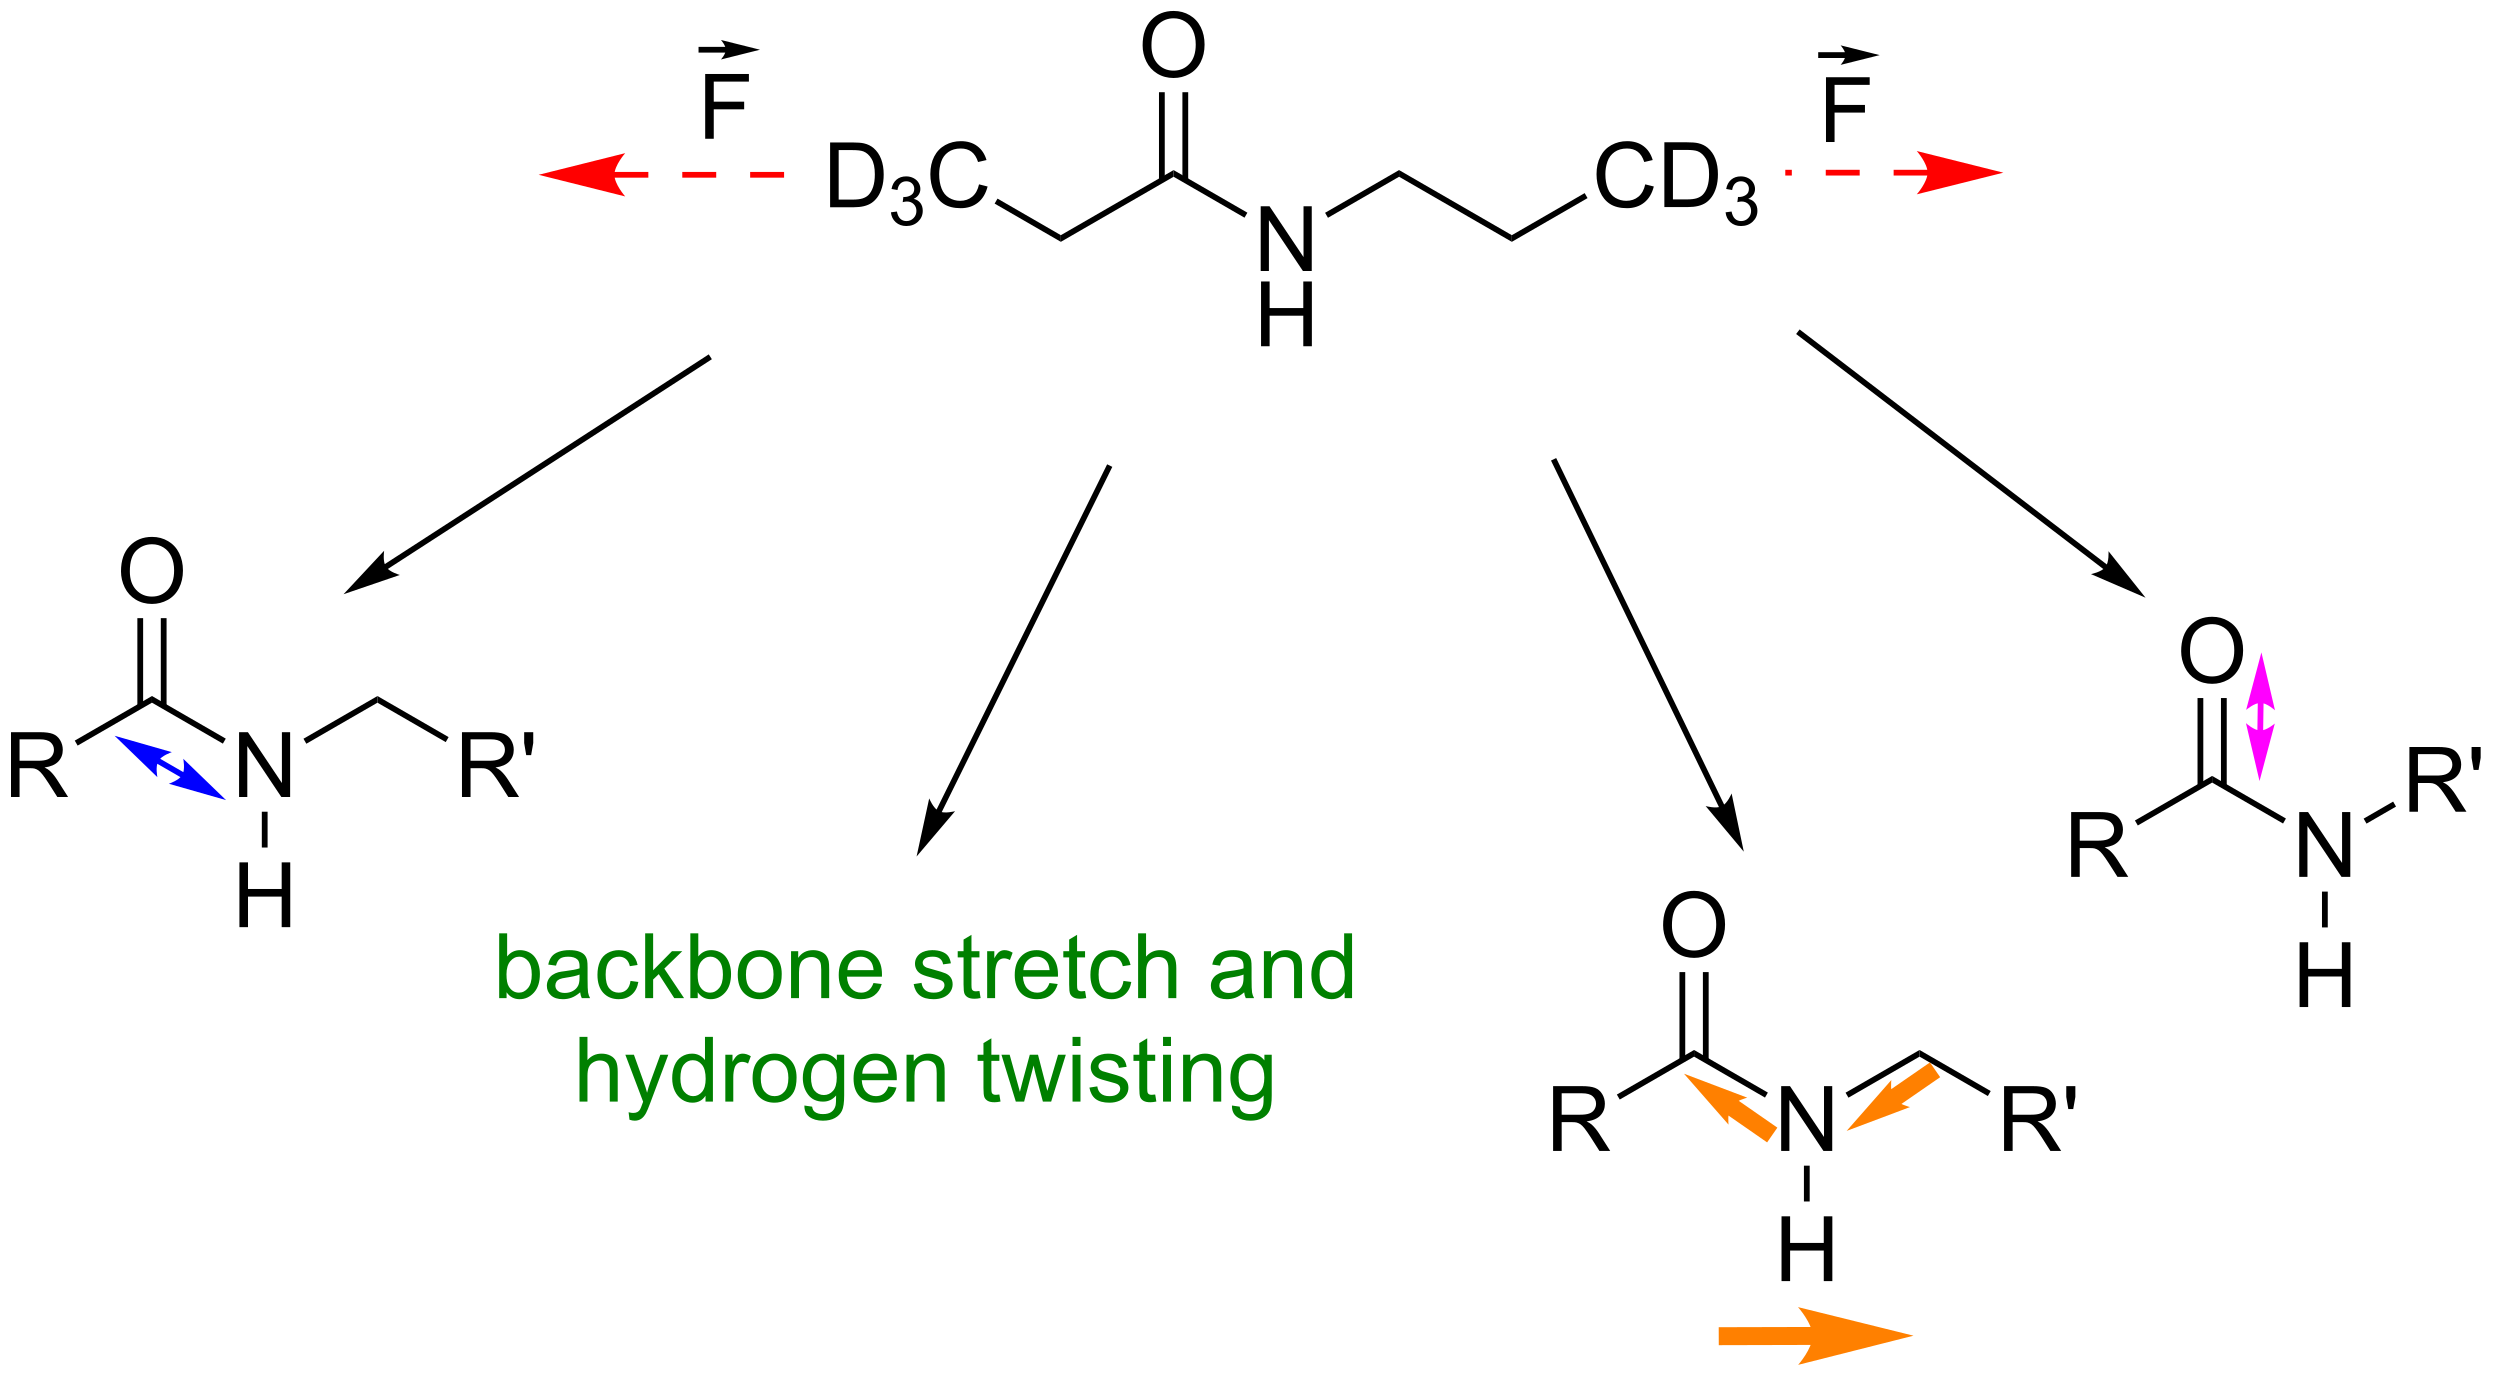 <?xml version="1.0" encoding="UTF-8"?>
<!DOCTYPE svg PUBLIC '-//W3C//DTD SVG 1.0//EN'
          'http://www.w3.org/TR/2001/REC-SVG-20010904/DTD/svg10.dtd'>
<svg stroke-dasharray="none" shape-rendering="auto" xmlns="http://www.w3.org/2000/svg" font-family="'Dialog'" text-rendering="auto" width="303" fill-opacity="1" color-interpolation="auto" color-rendering="auto" preserveAspectRatio="xMidYMid meet" font-size="12px" viewBox="0 0 303 167" fill="black" xmlns:xlink="http://www.w3.org/1999/xlink" stroke="black" image-rendering="auto" stroke-miterlimit="10" stroke-linecap="square" stroke-linejoin="miter" font-style="normal" stroke-width="1" height="167" stroke-dashoffset="0" font-weight="normal" stroke-opacity="1"
><!--Generated by the Batik Graphics2D SVG Generator--><defs id="genericDefs"
  /><g
  ><defs id="defs1"
    ><clipPath clipPathUnits="userSpaceOnUse" id="clipPath1"
      ><path d="M1.281 1.598 L227.85 1.598 L227.85 126.709 L1.281 126.709 L1.281 1.598 Z"
      /></clipPath
      ><clipPath clipPathUnits="userSpaceOnUse" id="clipPath2"
      ><path d="M-0.342 12.077 L-0.342 133.709 L219.928 133.709 L219.928 12.077 Z"
      /></clipPath
    ></defs
    ><g transform="scale(1.333,1.333) translate(-1.281,-1.598) matrix(1.029,0,0,1.029,1.633,-10.824)"
    ><path d="M73.006 30.386 L73.006 24.659 L74.98 24.659 Q75.647 24.659 75.998 24.74 Q76.491 24.855 76.84 25.151 Q77.293 25.534 77.517 26.131 Q77.741 26.724 77.741 27.49 Q77.741 28.144 77.587 28.649 Q77.436 29.151 77.196 29.482 Q76.959 29.81 76.675 30 Q76.394 30.191 75.993 30.29 Q75.592 30.386 75.074 30.386 L73.006 30.386 ZM73.764 29.709 L74.988 29.709 Q75.553 29.709 75.876 29.605 Q76.199 29.498 76.389 29.308 Q76.66 29.037 76.808 28.584 Q76.959 28.128 76.959 27.48 Q76.959 26.581 76.665 26.099 Q76.371 25.615 75.949 25.451 Q75.644 25.334 74.967 25.334 L73.764 25.334 L73.764 29.709 Z" stroke="none" clip-path="url(#clipPath2)"
    /></g
    ><g transform="matrix(1.371,0,0,1.371,0.469,-16.563)"
    ><path d="M78.418 30.851 L78.946 30.781 Q79.037 31.23 79.254 31.427 Q79.473 31.625 79.787 31.625 Q80.159 31.625 80.414 31.367 Q80.672 31.109 80.672 30.728 Q80.672 30.365 80.434 30.13 Q80.198 29.894 79.831 29.894 Q79.682 29.894 79.459 29.953 L79.518 29.49 Q79.571 29.496 79.602 29.496 Q79.94 29.496 80.209 29.32 Q80.479 29.144 80.479 28.777 Q80.479 28.488 80.282 28.298 Q80.086 28.107 79.776 28.107 Q79.467 28.107 79.262 28.3 Q79.057 28.494 78.998 28.88 L78.471 28.787 Q78.569 28.255 78.91 27.964 Q79.254 27.673 79.764 27.673 Q80.116 27.673 80.41 27.824 Q80.707 27.974 80.864 28.236 Q81.02 28.496 81.02 28.789 Q81.02 29.068 80.87 29.296 Q80.721 29.525 80.428 29.66 Q80.809 29.748 81.02 30.025 Q81.231 30.3 81.231 30.716 Q81.231 31.279 80.821 31.671 Q80.41 32.062 79.784 32.062 Q79.219 32.062 78.844 31.726 Q78.471 31.388 78.418 30.851 Z" stroke="none" clip-path="url(#clipPath2)"
    /></g
    ><g transform="matrix(1.371,0,0,1.371,0.469,-16.563)"
    ><path d="M86.206 28.378 L86.964 28.568 Q86.727 29.503 86.108 29.995 Q85.488 30.485 84.594 30.485 Q83.667 30.485 83.087 30.107 Q82.508 29.73 82.204 29.016 Q81.902 28.3 81.902 27.48 Q81.902 26.584 82.243 25.92 Q82.587 25.253 83.217 24.907 Q83.847 24.56 84.605 24.56 Q85.464 24.56 86.05 24.998 Q86.636 25.435 86.868 26.23 L86.121 26.404 Q85.923 25.779 85.542 25.495 Q85.165 25.209 84.589 25.209 Q83.93 25.209 83.485 25.526 Q83.042 25.842 82.863 26.375 Q82.683 26.909 82.683 27.474 Q82.683 28.206 82.897 28.75 Q83.11 29.295 83.558 29.566 Q84.008 29.834 84.532 29.834 Q85.167 29.834 85.608 29.467 Q86.05 29.099 86.206 28.378 Z" stroke="none" clip-path="url(#clipPath2)"
    /></g
    ><g transform="matrix(1.371,0,0,1.371,0.469,-16.563)"
    ><path d="M100.669 16.088 Q100.669 14.661 101.434 13.856 Q102.2 13.049 103.411 13.049 Q104.203 13.049 104.838 13.429 Q105.476 13.807 105.809 14.484 Q106.145 15.161 106.145 16.02 Q106.145 16.893 105.794 17.58 Q105.442 18.268 104.796 18.622 Q104.153 18.976 103.406 18.976 Q102.598 18.976 101.96 18.585 Q101.325 18.192 100.997 17.518 Q100.669 16.841 100.669 16.088 ZM101.45 16.099 Q101.45 17.135 102.005 17.731 Q102.562 18.325 103.403 18.325 Q104.257 18.325 104.809 17.724 Q105.364 17.122 105.364 16.018 Q105.364 15.317 105.127 14.796 Q104.89 14.276 104.434 13.989 Q103.981 13.7 103.413 13.7 Q102.609 13.7 102.028 14.255 Q101.45 14.807 101.45 16.099 Z" stroke="none" clip-path="url(#clipPath2)"
    /></g
    ><g transform="matrix(1.371,0,0,1.371,0.469,-16.563)"
    ><path d="M111.107 36.04 L111.107 30.314 L111.885 30.314 L114.893 34.808 L114.893 30.314 L115.62 30.314 L115.62 36.04 L114.841 36.04 L111.833 31.54 L111.833 36.04 L111.107 36.04 Z" stroke="none" clip-path="url(#clipPath2)"
    /></g
    ><g transform="matrix(1.371,0,0,1.371,0.469,-16.563)"
    ><path d="M111.138 42.69 L111.138 36.964 L111.896 36.964 L111.896 39.315 L114.872 39.315 L114.872 36.964 L115.63 36.964 L115.63 42.69 L114.872 42.69 L114.872 39.99 L111.896 39.99 L111.896 42.69 L111.138 42.69 Z" stroke="none" clip-path="url(#clipPath2)"
    /></g
    ><g transform="matrix(1.371,0,0,1.371,0.469,-16.563)"
    ><path d="M145.101 28.378 L145.859 28.568 Q145.622 29.503 145.002 29.995 Q144.382 30.485 143.489 30.485 Q142.562 30.485 141.981 30.107 Q141.403 29.73 141.098 29.016 Q140.796 28.3 140.796 27.48 Q140.796 26.584 141.137 25.92 Q141.481 25.253 142.111 24.907 Q142.742 24.56 143.499 24.56 Q144.359 24.56 144.945 24.998 Q145.531 25.435 145.762 26.23 L145.015 26.404 Q144.817 25.779 144.437 25.495 Q144.059 25.209 143.484 25.209 Q142.825 25.209 142.38 25.526 Q141.937 25.842 141.757 26.375 Q141.577 26.909 141.577 27.474 Q141.577 28.206 141.791 28.75 Q142.005 29.295 142.452 29.566 Q142.903 29.834 143.426 29.834 Q144.062 29.834 144.502 29.467 Q144.945 29.099 145.101 28.378 ZM146.792 30.386 L146.792 24.659 L148.766 24.659 Q149.433 24.659 149.785 24.74 Q150.277 24.855 150.626 25.151 Q151.079 25.534 151.303 26.131 Q151.527 26.724 151.527 27.49 Q151.527 28.144 151.373 28.649 Q151.222 29.151 150.982 29.482 Q150.745 29.81 150.462 30 Q150.18 30.191 149.779 30.29 Q149.378 30.386 148.86 30.386 L146.792 30.386 ZM147.55 29.709 L148.774 29.709 Q149.339 29.709 149.662 29.605 Q149.985 29.498 150.175 29.308 Q150.446 29.037 150.594 28.584 Q150.745 28.128 150.745 27.48 Q150.745 26.581 150.451 26.099 Q150.157 25.615 149.735 25.451 Q149.43 25.334 148.753 25.334 L147.55 25.334 L147.55 29.709 Z" stroke="none" clip-path="url(#clipPath2)"
    /></g
    ><g transform="matrix(1.371,0,0,1.371,0.469,-16.563)"
    ><path d="M152.204 30.851 L152.732 30.781 Q152.824 31.23 153.04 31.427 Q153.259 31.625 153.574 31.625 Q153.945 31.625 154.201 31.367 Q154.458 31.109 154.458 30.728 Q154.458 30.365 154.22 30.13 Q153.984 29.894 153.617 29.894 Q153.468 29.894 153.245 29.953 L153.304 29.49 Q153.357 29.496 153.388 29.496 Q153.726 29.496 153.995 29.32 Q154.265 29.144 154.265 28.777 Q154.265 28.488 154.068 28.298 Q153.872 28.107 153.562 28.107 Q153.253 28.107 153.048 28.3 Q152.843 28.494 152.785 28.88 L152.257 28.787 Q152.355 28.255 152.697 27.964 Q153.04 27.673 153.55 27.673 Q153.902 27.673 154.197 27.824 Q154.494 27.974 154.65 28.236 Q154.806 28.496 154.806 28.789 Q154.806 29.068 154.656 29.296 Q154.507 29.525 154.214 29.66 Q154.595 29.748 154.806 30.025 Q155.017 30.3 155.017 30.716 Q155.017 31.279 154.607 31.671 Q154.197 32.062 153.57 32.062 Q153.005 32.062 152.63 31.726 Q152.257 31.388 152.204 30.851 Z" stroke="none" clip-path="url(#clipPath2)"
    /></g
    ><g transform="matrix(1.371,0,0,1.371,0.469,-16.563)"
    ><path d="M103.406 27.116 L103.406 27.706 L93.439 33.46 L93.439 32.871 Z" stroke="none" clip-path="url(#clipPath2)"
    /></g
    ><g transform="matrix(1.371,0,0,1.371,0.469,-16.563)"
    ><path d="M93.439 32.871 L93.439 33.46 L87.585 30.08 L87.841 29.638 Z" stroke="none" clip-path="url(#clipPath2)"
    /></g
    ><g transform="matrix(1.371,0,0,1.371,0.469,-16.563)"
    ><path d="M104.697 28.009 L104.697 20.233 L104.186 20.233 L104.186 28.009 ZM102.625 28.009 L102.625 20.233 L102.115 20.233 L102.115 28.009 Z" stroke="none" clip-path="url(#clipPath2)"
    /></g
    ><g transform="matrix(1.371,0,0,1.371,0.469,-16.563)"
    ><path d="M103.406 27.706 L103.406 27.116 L109.93 30.883 L109.675 31.325 Z" stroke="none" clip-path="url(#clipPath2)"
    /></g
    ><g transform="matrix(1.371,0,0,1.371,0.469,-16.563)"
    ><path d="M123.339 27.706 L123.339 27.116 L133.306 32.871 L133.306 33.46 Z" stroke="none" clip-path="url(#clipPath2)"
    /></g
    ><g transform="matrix(1.371,0,0,1.371,0.469,-16.563)"
    ><path d="M133.306 33.46 L133.306 32.871 L139.746 29.152 L140.001 29.594 Z" stroke="none" clip-path="url(#clipPath2)"
    /></g
    ><g transform="matrix(1.371,0,0,1.371,0.469,-16.563)"
    ><path d="M117.054 31.334 L116.799 30.892 L123.339 27.116 L123.339 27.706 Z" stroke="none" clip-path="url(#clipPath2)"
    /></g
    ><g transform="matrix(1.371,0,0,1.371,0.469,-16.563)"
    ><path d="M10.355 62.583 Q10.355 61.156 11.12 60.351 Q11.886 59.544 13.097 59.544 Q13.889 59.544 14.524 59.924 Q15.162 60.302 15.495 60.979 Q15.831 61.656 15.831 62.515 Q15.831 63.388 15.48 64.075 Q15.128 64.763 14.482 65.117 Q13.839 65.471 13.092 65.471 Q12.284 65.471 11.646 65.08 Q11.011 64.687 10.683 64.013 Q10.355 63.335 10.355 62.583 ZM11.136 62.593 Q11.136 63.63 11.691 64.226 Q12.248 64.82 13.089 64.82 Q13.943 64.82 14.495 64.218 Q15.05 63.617 15.05 62.513 Q15.05 61.812 14.813 61.291 Q14.576 60.77 14.12 60.484 Q13.667 60.195 13.1 60.195 Q12.295 60.195 11.714 60.749 Q11.136 61.302 11.136 62.593 Z" stroke="none" clip-path="url(#clipPath2)"
    /></g
    ><g transform="matrix(1.371,0,0,1.371,0.469,-16.563)"
    ><path d="M20.793 82.535 L20.793 76.808 L21.572 76.808 L24.579 81.303 L24.579 76.808 L25.306 76.808 L25.306 82.535 L24.527 82.535 L21.52 78.035 L21.52 82.535 L20.793 82.535 Z" stroke="none" clip-path="url(#clipPath2)"
    /></g
    ><g transform="matrix(1.371,0,0,1.371,0.469,-16.563)"
    ><path d="M14.383 74.504 L14.383 66.727 L13.873 66.727 L13.873 74.504 ZM12.311 74.504 L12.311 66.727 L11.801 66.727 L11.801 74.504 Z" stroke="none" clip-path="url(#clipPath2)"
    /></g
    ><g transform="matrix(1.371,0,0,1.371,0.469,-16.563)"
    ><path d="M13.092 74.2 L13.092 73.611 L19.617 77.378 L19.361 77.82 Z" stroke="none" clip-path="url(#clipPath2)"
    /></g
    ><g transform="matrix(1.371,0,0,1.371,0.469,-16.563)"
    ><path d="M20.824 94.044 L20.824 88.317 L21.582 88.317 L21.582 90.669 L24.559 90.669 L24.559 88.317 L25.316 88.317 L25.316 94.044 L24.559 94.044 L24.559 91.343 L21.582 91.343 L21.582 94.044 L20.824 94.044 Z" stroke="none" clip-path="url(#clipPath2)"
    /></g
    ><g transform="matrix(1.371,0,0,1.371,0.469,-16.563)"
    ><path d="M22.803 83.839 L23.314 83.839 L23.314 87.005 L22.803 87.005 Z" stroke="none" clip-path="url(#clipPath2)"
    /></g
    ><g transform="matrix(1.371,0,0,1.371,0.469,-16.563)"
    ><path d="M26.74 77.829 L26.485 77.387 L33.025 73.611 L33.025 74.2 Z" stroke="none" clip-path="url(#clipPath2)"
    /></g
    ><g transform="matrix(1.371,0,0,1.371,0.469,-16.563)"
    ><path d="M0.63 82.535 L0.63 76.808 L3.169 76.808 Q3.935 76.808 4.333 76.962 Q4.732 77.116 4.969 77.506 Q5.208 77.897 5.208 78.371 Q5.208 78.98 4.812 79.4 Q4.419 79.816 3.594 79.928 Q3.896 80.074 4.052 80.215 Q4.383 80.519 4.68 80.975 L5.677 82.535 L4.724 82.535 L3.966 81.342 Q3.633 80.827 3.417 80.553 Q3.203 80.28 3.034 80.17 Q2.865 80.061 2.688 80.019 Q2.56 79.991 2.266 79.991 L1.388 79.991 L1.388 82.535 L0.63 82.535 ZM1.388 79.334 L3.016 79.334 Q3.537 79.334 3.828 79.228 Q4.122 79.121 4.273 78.884 Q4.427 78.647 4.427 78.371 Q4.427 77.965 4.13 77.704 Q3.836 77.441 3.2 77.441 L1.388 77.441 L1.388 79.334 Z" stroke="none" clip-path="url(#clipPath2)"
    /></g
    ><g transform="matrix(1.371,0,0,1.371,0.469,-16.563)"
    ><path d="M13.092 73.611 L13.092 74.2 L6.521 77.994 L6.266 77.552 Z" stroke="none" clip-path="url(#clipPath2)"
    /></g
    ><g fill="blue" transform="matrix(1.371,0,0,1.371,0.469,-16.563)" stroke="blue"
    ><path d="M13.528 79.579 L15.646 80.802 L15.867 80.93 L16.122 80.488 L15.901 80.36 L13.783 79.137 L13.562 79.01 L13.307 79.452 L13.528 79.579 ZM9.789 77.126 L13.57 80.782 C13.57 80.782 13.377 79.842 13.656 79.358 C13.935 78.875 14.846 78.573 14.846 78.573 ZM19.64 82.813 L15.859 79.158 C15.859 79.158 16.053 80.098 15.774 80.581 C15.495 81.064 14.584 81.367 14.584 81.367 Z" stroke="none" clip-path="url(#clipPath2)"
    /></g
    ><g transform="matrix(1.371,0,0,1.371,0.469,-16.563)"
    ><path d="M192.479 69.645 Q192.479 68.218 193.244 67.414 Q194.01 66.606 195.221 66.606 Q196.013 66.606 196.648 66.987 Q197.286 67.364 197.619 68.041 Q197.955 68.718 197.955 69.578 Q197.955 70.45 197.604 71.138 Q197.252 71.825 196.606 72.179 Q195.963 72.533 195.216 72.533 Q194.408 72.533 193.77 72.143 Q193.135 71.749 192.807 71.075 Q192.479 70.398 192.479 69.645 ZM193.26 69.656 Q193.26 70.692 193.815 71.289 Q194.372 71.882 195.213 71.882 Q196.067 71.882 196.619 71.281 Q197.174 70.679 197.174 69.575 Q197.174 68.874 196.937 68.354 Q196.7 67.833 196.244 67.546 Q195.791 67.257 195.224 67.257 Q194.419 67.257 193.838 67.812 Q193.26 68.364 193.26 69.656 Z" stroke="none" clip-path="url(#clipPath2)"
    /></g
    ><g transform="matrix(1.371,0,0,1.371,0.469,-16.563)"
    ><path d="M202.917 89.597 L202.917 83.871 L203.696 83.871 L206.703 88.366 L206.703 83.871 L207.43 83.871 L207.43 89.597 L206.651 89.597 L203.643 85.097 L203.643 89.597 L202.917 89.597 Z" stroke="none" clip-path="url(#clipPath2)"
    /></g
    ><g transform="matrix(1.371,0,0,1.371,0.469,-16.563)"
    ><path d="M196.507 81.566 L196.507 73.79 L195.996 73.79 L195.996 81.566 ZM194.435 81.566 L194.435 73.79 L193.925 73.79 L193.925 81.566 Z" stroke="none" clip-path="url(#clipPath2)"
    /></g
    ><g transform="matrix(1.371,0,0,1.371,0.469,-16.563)"
    ><path d="M195.216 81.263 L195.216 80.674 L201.74 84.441 L201.485 84.882 Z" stroke="none" clip-path="url(#clipPath2)"
    /></g
    ><g transform="matrix(1.371,0,0,1.371,0.469,-16.563)"
    ><path d="M202.948 101.106 L202.948 95.379 L203.706 95.379 L203.706 97.731 L206.683 97.731 L206.683 95.379 L207.44 95.379 L207.44 101.106 L206.683 101.106 L206.683 98.406 L203.706 98.406 L203.706 101.106 L202.948 101.106 Z" stroke="none" clip-path="url(#clipPath2)"
    /></g
    ><g transform="matrix(1.371,0,0,1.371,0.469,-16.563)"
    ><path d="M204.927 90.901 L205.438 90.901 L205.438 94.068 L204.927 94.068 Z" stroke="none" clip-path="url(#clipPath2)"
    /></g
    ><g transform="matrix(1.371,0,0,1.371,0.469,-16.563)"
    ><path d="M212.655 83.843 L212.655 78.117 L215.194 78.117 Q215.959 78.117 216.358 78.27 Q216.756 78.424 216.993 78.814 Q217.233 79.205 217.233 79.679 Q217.233 80.288 216.837 80.708 Q216.444 81.124 215.618 81.236 Q215.92 81.382 216.076 81.523 Q216.407 81.828 216.704 82.283 L217.701 83.843 L216.748 83.843 L215.99 82.65 Q215.657 82.135 215.441 81.861 Q215.227 81.588 215.058 81.478 Q214.889 81.369 214.712 81.328 Q214.584 81.299 214.29 81.299 L213.412 81.299 L213.412 83.843 L212.655 83.843 ZM213.412 80.643 L215.04 80.643 Q215.561 80.643 215.852 80.536 Q216.147 80.429 216.298 80.192 Q216.451 79.955 216.451 79.679 Q216.451 79.273 216.155 79.012 Q215.86 78.749 215.225 78.749 L213.412 78.749 L213.412 80.643 ZM218.333 80.143 L218.153 79.072 L218.153 78.117 L218.955 78.117 L218.955 79.072 L218.768 80.143 L218.333 80.143 Z" stroke="none" clip-path="url(#clipPath2)"
    /></g
    ><g transform="matrix(1.371,0,0,1.371,0.469,-16.563)"
    ><path d="M208.864 84.891 L208.609 84.45 L211.218 82.943 L211.473 83.385 Z" stroke="none" clip-path="url(#clipPath2)"
    /></g
    ><g transform="matrix(1.371,0,0,1.371,0.469,-16.563)"
    ><path d="M182.754 89.597 L182.754 83.871 L185.293 83.871 Q186.059 83.871 186.457 84.025 Q186.856 84.178 187.093 84.569 Q187.332 84.959 187.332 85.433 Q187.332 86.043 186.936 86.462 Q186.543 86.879 185.718 86.991 Q186.02 87.136 186.176 87.277 Q186.507 87.582 186.804 88.037 L187.801 89.597 L186.848 89.597 L186.09 88.405 Q185.757 87.889 185.541 87.616 Q185.327 87.342 185.158 87.233 Q184.988 87.123 184.811 87.082 Q184.684 87.053 184.389 87.053 L183.512 87.053 L183.512 89.597 L182.754 89.597 ZM183.512 86.397 L185.139 86.397 Q185.66 86.397 185.952 86.29 Q186.246 86.183 186.397 85.946 Q186.551 85.709 186.551 85.433 Q186.551 85.027 186.254 84.767 Q185.96 84.504 185.324 84.504 L183.512 84.504 L183.512 86.397 Z" stroke="none" clip-path="url(#clipPath2)"
    /></g
    ><g transform="matrix(1.371,0,0,1.371,0.469,-16.563)"
    ><path d="M195.216 80.674 L195.216 81.263 L188.645 85.056 L188.39 84.614 Z" stroke="none" clip-path="url(#clipPath2)"
    /></g
    ><g fill="fuchsia" transform="matrix(1.371,0,0,1.371,0.469,-16.563)" stroke="fuchsia"
    ><path d="M199.727 76.667 L199.762 74.222 L199.766 73.967 L199.256 73.959 L199.252 74.214 L199.216 76.659 L199.213 76.914 L199.723 76.922 L199.727 76.667 ZM199.406 81.127 L200.756 76.044 C200.756 76.044 200.03 76.671 199.472 76.663 C198.914 76.655 198.206 76.007 198.206 76.007 ZM199.573 69.754 L198.223 74.837 C198.223 74.837 198.949 74.21 199.507 74.218 C200.065 74.226 200.773 74.874 200.773 74.874 Z" stroke="none" clip-path="url(#clipPath2)"
    /></g
    ><g transform="matrix(1.371,0,0,1.371,0.469,-16.563)"
    ><path d="M40.497 82.535 L40.497 76.808 L43.036 76.808 Q43.802 76.808 44.2 76.962 Q44.599 77.116 44.836 77.506 Q45.075 77.897 45.075 78.371 Q45.075 78.98 44.68 79.4 Q44.286 79.816 43.461 79.928 Q43.763 80.074 43.919 80.215 Q44.25 80.519 44.547 80.975 L45.544 82.535 L44.591 82.535 L43.833 81.342 Q43.5 80.827 43.284 80.553 Q43.07 80.28 42.901 80.17 Q42.732 80.061 42.555 80.019 Q42.427 79.991 42.133 79.991 L41.255 79.991 L41.255 82.535 L40.497 82.535 ZM41.255 79.334 L42.883 79.334 Q43.404 79.334 43.695 79.228 Q43.99 79.121 44.141 78.884 Q44.294 78.647 44.294 78.371 Q44.294 77.965 43.997 77.704 Q43.703 77.441 43.068 77.441 L41.255 77.441 L41.255 79.334 ZM46.176 78.834 L45.996 77.764 L45.996 76.808 L46.798 76.808 L46.798 77.764 L46.611 78.834 L46.176 78.834 Z" stroke="none" clip-path="url(#clipPath2)"
    /></g
    ><g transform="matrix(1.371,0,0,1.371,0.469,-16.563)"
    ><path d="M33.025 74.2 L33.025 73.611 L39.316 77.243 L39.061 77.685 Z" stroke="none" clip-path="url(#clipPath2)"
    /></g
    ><g transform="matrix(1.371,0,0,1.371,0.469,-16.563)"
    ><path d="M146.681 93.873 Q146.681 92.446 147.446 91.641 Q148.212 90.834 149.423 90.834 Q150.214 90.834 150.85 91.214 Q151.488 91.592 151.821 92.269 Q152.157 92.946 152.157 93.805 Q152.157 94.677 151.806 95.365 Q151.454 96.052 150.808 96.407 Q150.165 96.761 149.418 96.761 Q148.61 96.761 147.972 96.37 Q147.337 95.977 147.009 95.302 Q146.681 94.625 146.681 93.873 ZM147.462 93.883 Q147.462 94.92 148.017 95.516 Q148.574 96.11 149.415 96.11 Q150.269 96.11 150.821 95.508 Q151.376 94.907 151.376 93.802 Q151.376 93.102 151.139 92.581 Q150.902 92.06 150.446 91.774 Q149.993 91.485 149.425 91.485 Q148.621 91.485 148.04 92.04 Q147.462 92.592 147.462 93.883 Z" stroke="none" clip-path="url(#clipPath2)"
    /></g
    ><g transform="matrix(1.371,0,0,1.371,0.469,-16.563)"
    ><path d="M157.119 113.825 L157.119 108.098 L157.897 108.098 L160.905 112.593 L160.905 108.098 L161.632 108.098 L161.632 113.825 L160.853 113.825 L157.845 109.325 L157.845 113.825 L157.119 113.825 Z" stroke="none" clip-path="url(#clipPath2)"
    /></g
    ><g transform="matrix(1.371,0,0,1.371,0.469,-16.563)"
    ><path d="M150.708 105.794 L150.708 98.017 L150.198 98.017 L150.198 105.794 ZM148.637 105.794 L148.637 98.017 L148.127 98.017 L148.127 105.794 Z" stroke="none" clip-path="url(#clipPath2)"
    /></g
    ><g transform="matrix(1.371,0,0,1.371,0.469,-16.563)"
    ><path d="M149.418 105.49 L149.418 104.901 L155.942 108.668 L155.687 109.11 Z" stroke="none" clip-path="url(#clipPath2)"
    /></g
    ><g transform="matrix(1.371,0,0,1.371,0.469,-16.563)"
    ><path d="M157.15 125.334 L157.15 119.607 L157.908 119.607 L157.908 121.959 L160.884 121.959 L160.884 119.607 L161.642 119.607 L161.642 125.334 L160.884 125.334 L160.884 122.633 L157.908 122.633 L157.908 125.334 L157.15 125.334 Z" stroke="none" clip-path="url(#clipPath2)"
    /></g
    ><g transform="matrix(1.371,0,0,1.371,0.469,-16.563)"
    ><path d="M159.129 115.129 L159.639 115.129 L159.639 118.295 L159.129 118.295 Z" stroke="none" clip-path="url(#clipPath2)"
    /></g
    ><g transform="matrix(1.371,0,0,1.371,0.469,-16.563)"
    ><path d="M163.066 109.119 L162.811 108.677 L169.351 104.901 L169.351 105.49 Z" stroke="none" clip-path="url(#clipPath2)"
    /></g
    ><g transform="matrix(1.371,0,0,1.371,0.469,-16.563)"
    ><path d="M136.956 113.825 L136.956 108.098 L139.495 108.098 Q140.261 108.098 140.659 108.252 Q141.058 108.406 141.295 108.796 Q141.534 109.187 141.534 109.661 Q141.534 110.27 141.138 110.689 Q140.745 111.106 139.92 111.218 Q140.222 111.364 140.378 111.505 Q140.709 111.809 141.006 112.265 L142.003 113.825 L141.05 113.825 L140.292 112.632 Q139.959 112.117 139.743 111.843 Q139.529 111.57 139.36 111.46 Q139.19 111.351 139.013 111.309 Q138.886 111.281 138.591 111.281 L137.714 111.281 L137.714 113.825 L136.956 113.825 ZM137.714 110.624 L139.341 110.624 Q139.862 110.624 140.154 110.518 Q140.448 110.411 140.599 110.174 Q140.753 109.937 140.753 109.661 Q140.753 109.255 140.456 108.994 Q140.162 108.731 139.526 108.731 L137.714 108.731 L137.714 110.624 Z" stroke="none" clip-path="url(#clipPath2)"
    /></g
    ><g transform="matrix(1.371,0,0,1.371,0.469,-16.563)"
    ><path d="M149.418 104.901 L149.418 105.49 L142.847 109.284 L142.592 108.842 Z" stroke="none" clip-path="url(#clipPath2)"
    /></g
    ><g transform="matrix(1.371,0,0,1.371,0.469,-16.563)"
    ><path d="M176.823 113.825 L176.823 108.098 L179.362 108.098 Q180.128 108.098 180.526 108.252 Q180.925 108.406 181.162 108.796 Q181.401 109.187 181.401 109.661 Q181.401 110.27 181.005 110.689 Q180.612 111.106 179.787 111.218 Q180.089 111.364 180.245 111.505 Q180.576 111.809 180.873 112.265 L181.87 113.825 L180.917 113.825 L180.159 112.632 Q179.826 112.117 179.61 111.843 Q179.396 111.57 179.227 111.46 Q179.058 111.351 178.88 111.309 Q178.753 111.281 178.458 111.281 L177.581 111.281 L177.581 113.825 L176.823 113.825 ZM177.581 110.624 L179.208 110.624 Q179.729 110.624 180.021 110.518 Q180.315 110.411 180.466 110.174 Q180.62 109.937 180.62 109.661 Q180.62 109.255 180.323 108.994 Q180.029 108.731 179.393 108.731 L177.581 108.731 L177.581 110.624 ZM182.501 110.124 L182.322 109.054 L182.322 108.098 L183.124 108.098 L183.124 109.054 L182.936 110.124 L182.501 110.124 Z" stroke="none" clip-path="url(#clipPath2)"
    /></g
    ><g transform="matrix(1.371,0,0,1.371,0.469,-16.563)"
    ><path d="M169.351 105.49 L169.351 104.901 L175.642 108.533 L175.387 108.975 Z" stroke="none" clip-path="url(#clipPath2)"
    /></g
    ><g fill="rgb(255,128,0)" transform="matrix(1.371,0,0,1.371,0.469,-16.563)" stroke="rgb(255,128,0)"
    ><path d="M152.396 130.996 L159.891 130.976 L160.685 130.973 L160.68 129.386 L159.887 129.388 L152.391 129.408 L151.597 129.411 L151.602 130.998 L152.396 130.996 ZM168.818 130.159 L158.607 127.634 C158.607 127.634 159.886 129.066 159.889 130.182 C159.892 131.298 158.62 132.737 158.62 132.737 Z" stroke="none" clip-path="url(#clipPath2)"
    /></g
    ><g fill="rgb(255,128,0)" transform="matrix(1.371,0,0,1.371,0.469,-16.563)" stroke="rgb(255,128,0)"
    ><path d="M167.536 109.821 L170.519 107.759 L171.173 107.308 L170.27 106.001 L169.617 106.452 L166.633 108.514 L165.98 108.966 L166.882 110.272 L167.536 109.821 ZM162.907 112.055 L168.506 109.949 C168.506 109.949 167.445 109.69 167.084 109.168 C166.724 108.645 166.856 107.562 166.856 107.562 Z" stroke="none" clip-path="url(#clipPath2)"
    /></g
    ><g fill="rgb(255,128,0)" transform="matrix(1.371,0,0,1.371,0.469,-16.563)" stroke="rgb(255,128,0)"
    ><path d="M152.245 110.55 L155.224 112.619 L155.875 113.072 L156.781 111.768 L156.13 111.315 L153.151 109.246 L152.499 108.793 L151.593 110.097 L152.245 110.55 ZM148.527 107.001 L152.466 111.503 C152.466 111.503 152.336 110.419 152.698 109.898 C153.06 109.377 154.121 109.12 154.121 109.12 Z" stroke="none" clip-path="url(#clipPath2)"
    /></g
    ><g transform="matrix(1.371,0,0,1.371,0.469,-16.563)"
    ><path d="M33.913 62.399 L62.376 43.975 L62.59 43.836 L62.313 43.408 L62.099 43.547 L33.636 61.971 L33.422 62.109 L33.699 62.537 L33.913 62.399 ZM30.027 64.611 L35.003 62.909 C35.003 62.909 34.078 62.653 33.775 62.185 C33.471 61.716 33.617 60.767 33.617 60.767 Z" stroke="none" clip-path="url(#clipPath2)"
    /></g
    ><g fill="green" transform="matrix(1.371,0,0,1.371,0.469,-16.563)" stroke="green"
    ><path d="M44.441 100.318 L43.787 100.318 L43.787 94.591 L44.49 94.591 L44.49 96.633 Q44.936 96.076 45.628 96.076 Q46.011 96.076 46.352 96.23 Q46.693 96.383 46.915 96.664 Q47.136 96.943 47.261 97.339 Q47.386 97.732 47.386 98.18 Q47.386 99.248 46.857 99.831 Q46.331 100.412 45.592 100.412 Q44.857 100.412 44.441 99.797 L44.441 100.318 ZM44.433 98.211 Q44.433 98.959 44.636 99.289 Q44.967 99.834 45.535 99.834 Q45.995 99.834 46.331 99.433 Q46.667 99.031 46.667 98.24 Q46.667 97.427 46.344 97.042 Q46.022 96.654 45.566 96.654 Q45.105 96.654 44.769 97.055 Q44.433 97.453 44.433 98.211 ZM50.947 99.805 Q50.557 100.138 50.195 100.276 Q49.835 100.412 49.421 100.412 Q48.736 100.412 48.369 100.078 Q48.002 99.743 48.002 99.224 Q48.002 98.92 48.14 98.667 Q48.281 98.414 48.505 98.263 Q48.728 98.11 49.01 98.031 Q49.218 97.977 49.635 97.927 Q50.486 97.826 50.89 97.685 Q50.893 97.539 50.893 97.5 Q50.893 97.071 50.695 96.896 Q50.424 96.656 49.893 96.656 Q49.398 96.656 49.161 96.831 Q48.924 97.005 48.812 97.446 L48.124 97.352 Q48.218 96.912 48.432 96.641 Q48.648 96.368 49.054 96.222 Q49.46 96.076 49.994 96.076 Q50.525 96.076 50.856 96.201 Q51.19 96.326 51.346 96.516 Q51.502 96.703 51.565 96.993 Q51.601 97.172 51.601 97.641 L51.601 98.578 Q51.601 99.56 51.645 99.821 Q51.69 100.078 51.822 100.318 L51.088 100.318 Q50.978 100.099 50.947 99.805 ZM50.89 98.235 Q50.507 98.391 49.742 98.5 Q49.307 98.563 49.127 98.641 Q48.947 98.719 48.848 98.87 Q48.752 99.021 48.752 99.203 Q48.752 99.485 48.965 99.672 Q49.179 99.86 49.588 99.86 Q49.994 99.86 50.309 99.683 Q50.627 99.505 50.775 99.196 Q50.89 98.959 50.89 98.493 L50.89 98.235 ZM55.397 98.797 L56.089 98.888 Q55.975 99.602 55.508 100.008 Q55.042 100.412 54.363 100.412 Q53.511 100.412 52.993 99.855 Q52.475 99.297 52.475 98.258 Q52.475 97.586 52.696 97.084 Q52.92 96.578 53.376 96.328 Q53.831 96.076 54.365 96.076 Q55.042 96.076 55.472 96.417 Q55.902 96.758 56.022 97.388 L55.339 97.493 Q55.24 97.076 54.993 96.865 Q54.745 96.654 54.394 96.654 Q53.863 96.654 53.529 97.034 Q53.199 97.414 53.199 98.24 Q53.199 99.076 53.519 99.456 Q53.839 99.834 54.355 99.834 Q54.769 99.834 55.045 99.581 Q55.324 99.326 55.397 98.797 ZM56.693 100.318 L56.693 94.591 L57.397 94.591 L57.397 97.857 L59.061 96.17 L59.972 96.17 L58.386 97.709 L60.131 100.318 L59.264 100.318 L57.894 98.196 L57.397 98.672 L57.397 100.318 L56.693 100.318 ZM61.339 100.318 L60.686 100.318 L60.686 94.591 L61.389 94.591 L61.389 96.633 Q61.834 96.076 62.527 96.076 Q62.91 96.076 63.251 96.23 Q63.592 96.383 63.813 96.664 Q64.034 96.943 64.159 97.339 Q64.284 97.732 64.284 98.18 Q64.284 99.248 63.756 99.831 Q63.23 100.412 62.49 100.412 Q61.756 100.412 61.339 99.797 L61.339 100.318 ZM61.331 98.211 Q61.331 98.959 61.535 99.289 Q61.865 99.834 62.433 99.834 Q62.894 99.834 63.23 99.433 Q63.566 99.031 63.566 98.24 Q63.566 97.427 63.243 97.042 Q62.92 96.654 62.464 96.654 Q62.003 96.654 61.667 97.055 Q61.331 97.453 61.331 98.211 ZM64.877 98.243 Q64.877 97.091 65.518 96.537 Q66.054 96.076 66.822 96.076 Q67.679 96.076 68.221 96.636 Q68.765 97.196 68.765 98.185 Q68.765 98.985 68.523 99.446 Q68.283 99.904 67.825 100.159 Q67.367 100.412 66.822 100.412 Q65.953 100.412 65.413 99.855 Q64.877 99.295 64.877 98.243 ZM65.601 98.243 Q65.601 99.039 65.947 99.438 Q66.296 99.834 66.822 99.834 Q67.346 99.834 67.692 99.435 Q68.041 99.037 68.041 98.219 Q68.041 97.451 67.692 97.055 Q67.343 96.656 66.822 96.656 Q66.296 96.656 65.947 97.052 Q65.601 97.446 65.601 98.243 ZM69.589 100.318 L69.589 96.17 L70.222 96.17 L70.222 96.758 Q70.678 96.076 71.542 96.076 Q71.917 96.076 72.23 96.211 Q72.545 96.344 72.701 96.563 Q72.858 96.781 72.92 97.084 Q72.959 97.279 72.959 97.766 L72.959 100.318 L72.256 100.318 L72.256 97.795 Q72.256 97.365 72.173 97.151 Q72.092 96.938 71.883 96.813 Q71.675 96.685 71.394 96.685 Q70.943 96.685 70.618 96.972 Q70.292 97.255 70.292 98.052 L70.292 100.318 L69.589 100.318 ZM76.877 98.982 L77.603 99.071 Q77.432 99.709 76.966 100.06 Q76.502 100.412 75.781 100.412 Q74.869 100.412 74.335 99.852 Q73.804 99.289 73.804 98.279 Q73.804 97.232 74.343 96.654 Q74.882 96.076 75.742 96.076 Q76.572 96.076 77.098 96.644 Q77.627 97.209 77.627 98.235 Q77.627 98.297 77.624 98.422 L74.531 98.422 Q74.57 99.107 74.916 99.472 Q75.265 99.834 75.783 99.834 Q76.171 99.834 76.445 99.63 Q76.718 99.427 76.877 98.982 ZM74.57 97.844 L76.885 97.844 Q76.838 97.321 76.619 97.06 Q76.283 96.654 75.749 96.654 Q75.265 96.654 74.934 96.98 Q74.603 97.302 74.57 97.844 ZM80.429 99.078 L81.124 98.969 Q81.182 99.388 81.45 99.612 Q81.718 99.834 82.197 99.834 Q82.682 99.834 82.916 99.636 Q83.15 99.438 83.15 99.172 Q83.15 98.935 82.945 98.797 Q82.799 98.703 82.226 98.56 Q81.453 98.365 81.153 98.222 Q80.853 98.078 80.7 97.828 Q80.546 97.576 80.546 97.271 Q80.546 96.993 80.671 96.758 Q80.799 96.521 81.018 96.365 Q81.182 96.243 81.466 96.159 Q81.749 96.076 82.072 96.076 Q82.562 96.076 82.929 96.216 Q83.299 96.357 83.473 96.597 Q83.65 96.836 83.718 97.24 L83.031 97.334 Q82.984 97.013 82.757 96.834 Q82.533 96.654 82.124 96.654 Q81.64 96.654 81.432 96.815 Q81.226 96.974 81.226 97.188 Q81.226 97.326 81.312 97.435 Q81.398 97.547 81.58 97.623 Q81.687 97.662 82.203 97.802 Q82.947 98 83.242 98.128 Q83.538 98.255 83.705 98.498 Q83.874 98.74 83.874 99.099 Q83.874 99.451 83.669 99.761 Q83.463 100.071 83.075 100.243 Q82.689 100.412 82.203 100.412 Q81.393 100.412 80.968 100.076 Q80.546 99.74 80.429 99.078 ZM86.244 99.688 L86.346 100.31 Q86.049 100.373 85.814 100.373 Q85.432 100.373 85.221 100.253 Q85.01 100.13 84.924 99.933 Q84.838 99.735 84.838 99.102 L84.838 96.716 L84.322 96.716 L84.322 96.17 L84.838 96.17 L84.838 95.141 L85.538 94.719 L85.538 96.17 L86.244 96.17 L86.244 96.716 L85.538 96.716 L85.538 99.141 Q85.538 99.443 85.575 99.529 Q85.611 99.615 85.695 99.667 Q85.781 99.716 85.937 99.716 Q86.054 99.716 86.244 99.688 ZM86.925 100.318 L86.925 96.17 L87.558 96.17 L87.558 96.797 Q87.8 96.357 88.003 96.216 Q88.209 96.076 88.456 96.076 Q88.811 96.076 89.178 96.302 L88.936 96.953 Q88.678 96.802 88.42 96.802 Q88.191 96.802 88.006 96.94 Q87.824 97.078 87.746 97.326 Q87.628 97.701 87.628 98.146 L87.628 100.318 L86.925 100.318 ZM92.436 98.982 L93.162 99.071 Q92.99 99.709 92.524 100.06 Q92.061 100.412 91.339 100.412 Q90.428 100.412 89.894 99.852 Q89.363 99.289 89.363 98.279 Q89.363 97.232 89.902 96.654 Q90.441 96.076 91.3 96.076 Q92.131 96.076 92.657 96.644 Q93.186 97.209 93.186 98.235 Q93.186 98.297 93.183 98.422 L90.089 98.422 Q90.128 99.107 90.475 99.472 Q90.824 99.834 91.342 99.834 Q91.73 99.834 92.003 99.63 Q92.277 99.427 92.436 98.982 ZM90.128 97.844 L92.443 97.844 Q92.397 97.321 92.178 97.06 Q91.842 96.654 91.308 96.654 Q90.824 96.654 90.493 96.98 Q90.162 97.302 90.128 97.844 ZM95.58 99.688 L95.682 100.31 Q95.385 100.373 95.15 100.373 Q94.768 100.373 94.557 100.253 Q94.346 100.13 94.26 99.933 Q94.174 99.735 94.174 99.102 L94.174 96.716 L93.658 96.716 L93.658 96.17 L94.174 96.17 L94.174 95.141 L94.874 94.719 L94.874 96.17 L95.58 96.17 L95.58 96.716 L94.874 96.716 L94.874 99.141 Q94.874 99.443 94.911 99.529 Q94.947 99.615 95.031 99.667 Q95.117 99.716 95.273 99.716 Q95.39 99.716 95.58 99.688 ZM98.975 98.797 L99.667 98.888 Q99.553 99.602 99.087 100.008 Q98.621 100.412 97.941 100.412 Q97.089 100.412 96.571 99.855 Q96.053 99.297 96.053 98.258 Q96.053 97.586 96.274 97.084 Q96.498 96.578 96.954 96.328 Q97.409 96.076 97.943 96.076 Q98.621 96.076 99.05 96.417 Q99.48 96.758 99.6 97.388 L98.917 97.493 Q98.818 97.076 98.571 96.865 Q98.324 96.654 97.972 96.654 Q97.441 96.654 97.108 97.034 Q96.777 97.414 96.777 98.24 Q96.777 99.076 97.097 99.456 Q97.417 99.834 97.933 99.834 Q98.347 99.834 98.623 99.581 Q98.902 99.326 98.975 98.797 ZM100.269 100.318 L100.269 94.591 L100.972 94.591 L100.972 96.646 Q101.464 96.076 102.214 96.076 Q102.675 96.076 103.014 96.258 Q103.355 96.438 103.501 96.758 Q103.647 97.078 103.647 97.688 L103.647 100.318 L102.943 100.318 L102.943 97.688 Q102.943 97.162 102.714 96.922 Q102.488 96.68 102.068 96.68 Q101.756 96.68 101.48 96.844 Q101.206 97.005 101.089 97.284 Q100.972 97.56 100.972 98.047 L100.972 100.318 L100.269 100.318 ZM109.647 99.805 Q109.256 100.138 108.894 100.276 Q108.534 100.412 108.121 100.412 Q107.436 100.412 107.068 100.078 Q106.701 99.743 106.701 99.224 Q106.701 98.92 106.839 98.667 Q106.98 98.414 107.204 98.263 Q107.428 98.11 107.709 98.031 Q107.917 97.977 108.334 97.927 Q109.186 97.826 109.589 97.685 Q109.592 97.539 109.592 97.5 Q109.592 97.071 109.394 96.896 Q109.123 96.656 108.592 96.656 Q108.097 96.656 107.86 96.831 Q107.623 97.005 107.511 97.446 L106.824 97.352 Q106.917 96.912 107.131 96.641 Q107.347 96.368 107.753 96.222 Q108.159 96.076 108.693 96.076 Q109.225 96.076 109.555 96.201 Q109.889 96.326 110.045 96.516 Q110.201 96.703 110.264 96.993 Q110.3 97.172 110.3 97.641 L110.3 98.578 Q110.3 99.56 110.344 99.821 Q110.389 100.078 110.522 100.318 L109.787 100.318 Q109.678 100.099 109.647 99.805 ZM109.589 98.235 Q109.206 98.391 108.441 98.5 Q108.006 98.563 107.826 98.641 Q107.647 98.719 107.548 98.87 Q107.451 99.021 107.451 99.203 Q107.451 99.485 107.665 99.672 Q107.878 99.86 108.287 99.86 Q108.693 99.86 109.008 99.683 Q109.326 99.505 109.475 99.196 Q109.589 98.959 109.589 98.493 L109.589 98.235 ZM111.39 100.318 L111.39 96.17 L112.023 96.17 L112.023 96.758 Q112.478 96.076 113.343 96.076 Q113.718 96.076 114.031 96.211 Q114.346 96.344 114.502 96.563 Q114.658 96.781 114.721 97.084 Q114.76 97.279 114.76 97.766 L114.76 100.318 L114.057 100.318 L114.057 97.795 Q114.057 97.365 113.973 97.151 Q113.893 96.938 113.684 96.813 Q113.476 96.685 113.195 96.685 Q112.744 96.685 112.419 96.972 Q112.093 97.255 112.093 98.052 L112.093 100.318 L111.39 100.318 ZM118.529 100.318 L118.529 99.795 Q118.136 100.412 117.371 100.412 Q116.873 100.412 116.456 100.138 Q116.042 99.865 115.813 99.375 Q115.584 98.883 115.584 98.248 Q115.584 97.625 115.79 97.12 Q115.998 96.615 116.412 96.347 Q116.826 96.076 117.339 96.076 Q117.714 96.076 118.006 96.235 Q118.3 96.391 118.483 96.646 L118.483 94.591 L119.183 94.591 L119.183 100.318 L118.529 100.318 ZM116.308 98.248 Q116.308 99.045 116.644 99.44 Q116.98 99.834 117.436 99.834 Q117.897 99.834 118.219 99.456 Q118.542 99.078 118.542 98.305 Q118.542 97.453 118.214 97.055 Q117.886 96.656 117.404 96.656 Q116.936 96.656 116.621 97.039 Q116.308 97.422 116.308 98.248 Z" stroke="none" clip-path="url(#clipPath2)"
    /></g
    ><g fill="green" transform="matrix(1.371,0,0,1.371,0.469,-16.563)" stroke="green"
    ><path d="M50.888 109.468 L50.888 103.741 L51.591 103.741 L51.591 105.796 Q52.083 105.226 52.833 105.226 Q53.294 105.226 53.633 105.408 Q53.974 105.588 54.12 105.908 Q54.266 106.228 54.266 106.838 L54.266 109.468 L53.562 109.468 L53.562 106.838 Q53.562 106.312 53.333 106.072 Q53.107 105.83 52.688 105.83 Q52.375 105.83 52.099 105.994 Q51.825 106.156 51.708 106.434 Q51.591 106.71 51.591 107.197 L51.591 109.468 L50.888 109.468 ZM55.306 111.067 L55.228 110.406 Q55.457 110.468 55.629 110.468 Q55.863 110.468 56.004 110.39 Q56.145 110.312 56.236 110.171 Q56.301 110.067 56.449 109.648 Q56.47 109.59 56.512 109.476 L54.939 105.32 L55.697 105.32 L56.559 107.721 Q56.728 108.179 56.861 108.681 Q56.98 108.197 57.15 107.736 L58.035 105.32 L58.738 105.32 L57.16 109.538 Q56.908 110.223 56.767 110.481 Q56.58 110.827 56.337 110.989 Q56.095 111.153 55.759 111.153 Q55.556 111.153 55.306 111.067 ZM62.027 109.468 L62.027 108.945 Q61.634 109.562 60.868 109.562 Q60.371 109.562 59.955 109.288 Q59.54 109.015 59.311 108.525 Q59.082 108.033 59.082 107.398 Q59.082 106.775 59.288 106.27 Q59.496 105.765 59.91 105.497 Q60.324 105.226 60.837 105.226 Q61.212 105.226 61.504 105.385 Q61.798 105.541 61.98 105.796 L61.98 103.741 L62.681 103.741 L62.681 109.468 L62.027 109.468 ZM59.806 107.398 Q59.806 108.195 60.142 108.59 Q60.478 108.984 60.934 108.984 Q61.395 108.984 61.718 108.606 Q62.04 108.228 62.04 107.455 Q62.04 106.603 61.712 106.205 Q61.384 105.806 60.902 105.806 Q60.434 105.806 60.118 106.189 Q59.806 106.572 59.806 107.398 ZM63.779 109.468 L63.779 105.32 L64.412 105.32 L64.412 105.947 Q64.654 105.507 64.857 105.366 Q65.062 105.226 65.31 105.226 Q65.664 105.226 66.031 105.452 L65.789 106.103 Q65.531 105.952 65.273 105.952 Q65.044 105.952 64.859 106.09 Q64.677 106.228 64.599 106.476 Q64.482 106.851 64.482 107.296 L64.482 109.468 L63.779 109.468 ZM66.188 107.392 Q66.188 106.241 66.828 105.687 Q67.365 105.226 68.133 105.226 Q68.99 105.226 69.531 105.786 Q70.076 106.346 70.076 107.335 Q70.076 108.135 69.833 108.596 Q69.594 109.054 69.135 109.309 Q68.677 109.562 68.133 109.562 Q67.263 109.562 66.724 109.004 Q66.188 108.445 66.188 107.392 ZM66.912 107.392 Q66.912 108.189 67.258 108.588 Q67.607 108.984 68.133 108.984 Q68.656 108.984 69.003 108.585 Q69.352 108.187 69.352 107.369 Q69.352 106.601 69.003 106.205 Q68.654 105.806 68.133 105.806 Q67.607 105.806 67.258 106.202 Q66.912 106.596 66.912 107.392 ZM70.77 109.812 L71.454 109.913 Q71.496 110.231 71.691 110.374 Q71.954 110.57 72.408 110.57 Q72.895 110.57 73.16 110.374 Q73.426 110.179 73.52 109.827 Q73.574 109.614 73.572 108.924 Q73.111 109.468 72.423 109.468 Q71.566 109.468 71.098 108.851 Q70.629 108.234 70.629 107.369 Q70.629 106.775 70.843 106.275 Q71.059 105.773 71.468 105.499 Q71.876 105.226 72.426 105.226 Q73.16 105.226 73.637 105.82 L73.637 105.32 L74.285 105.32 L74.285 108.906 Q74.285 109.874 74.087 110.278 Q73.892 110.684 73.462 110.918 Q73.035 111.153 72.41 111.153 Q71.668 111.153 71.21 110.817 Q70.754 110.484 70.77 109.812 ZM71.353 107.32 Q71.353 108.135 71.676 108.51 Q72.001 108.885 72.488 108.885 Q72.973 108.885 73.301 108.512 Q73.629 108.14 73.629 107.343 Q73.629 106.58 73.29 106.195 Q72.954 105.806 72.478 105.806 Q72.009 105.806 71.681 106.189 Q71.353 106.57 71.353 107.32 ZM78.188 108.132 L78.914 108.221 Q78.742 108.859 78.276 109.21 Q77.812 109.562 77.091 109.562 Q76.18 109.562 75.646 109.002 Q75.115 108.439 75.115 107.429 Q75.115 106.382 75.654 105.804 Q76.193 105.226 77.052 105.226 Q77.883 105.226 78.409 105.793 Q78.938 106.359 78.938 107.385 Q78.938 107.447 78.935 107.572 L75.841 107.572 Q75.88 108.257 76.227 108.622 Q76.576 108.984 77.094 108.984 Q77.482 108.984 77.755 108.781 Q78.029 108.577 78.188 108.132 ZM75.88 106.994 L78.195 106.994 Q78.148 106.471 77.93 106.21 Q77.594 105.804 77.06 105.804 Q76.576 105.804 76.245 106.129 Q75.914 106.452 75.88 106.994 ZM79.798 109.468 L79.798 105.32 L80.431 105.32 L80.431 105.908 Q80.887 105.226 81.751 105.226 Q82.126 105.226 82.439 105.361 Q82.754 105.494 82.91 105.713 Q83.066 105.931 83.129 106.234 Q83.168 106.429 83.168 106.916 L83.168 109.468 L82.465 109.468 L82.465 106.945 Q82.465 106.515 82.382 106.301 Q82.301 106.088 82.093 105.963 Q81.884 105.835 81.603 105.835 Q81.152 105.835 80.827 106.122 Q80.501 106.406 80.501 107.202 L80.501 109.468 L79.798 109.468 ZM88.004 108.838 L88.106 109.46 Q87.809 109.523 87.574 109.523 Q87.191 109.523 86.981 109.403 Q86.77 109.281 86.684 109.083 Q86.598 108.885 86.598 108.252 L86.598 105.866 L86.082 105.866 L86.082 105.32 L86.598 105.32 L86.598 104.291 L87.298 103.869 L87.298 105.32 L88.004 105.32 L88.004 105.866 L87.298 105.866 L87.298 108.291 Q87.298 108.593 87.335 108.679 Q87.371 108.765 87.454 108.817 Q87.54 108.866 87.697 108.866 Q87.814 108.866 88.004 108.838 ZM89.458 109.468 L88.188 105.32 L88.914 105.32 L89.576 107.713 L89.82 108.603 Q89.836 108.538 90.037 107.749 L90.695 105.32 L91.419 105.32 L92.039 107.726 L92.247 108.517 L92.484 107.718 L93.195 105.32 L93.88 105.32 L92.583 109.468 L91.852 109.468 L91.193 106.984 L91.031 106.275 L90.193 109.468 L89.458 109.468 ZM94.473 104.549 L94.473 103.741 L95.176 103.741 L95.176 104.549 L94.473 104.549 ZM94.473 109.468 L94.473 105.32 L95.176 105.32 L95.176 109.468 L94.473 109.468 ZM95.966 108.228 L96.662 108.119 Q96.719 108.538 96.987 108.762 Q97.255 108.984 97.734 108.984 Q98.219 108.984 98.453 108.786 Q98.688 108.588 98.688 108.322 Q98.688 108.085 98.482 107.947 Q98.336 107.853 97.763 107.71 Q96.99 107.515 96.69 107.372 Q96.391 107.228 96.237 106.978 Q96.083 106.726 96.083 106.421 Q96.083 106.142 96.208 105.908 Q96.336 105.671 96.555 105.515 Q96.719 105.392 97.003 105.309 Q97.287 105.226 97.609 105.226 Q98.099 105.226 98.466 105.366 Q98.836 105.507 99.01 105.747 Q99.188 105.986 99.255 106.39 L98.568 106.484 Q98.521 106.163 98.294 105.984 Q98.07 105.804 97.662 105.804 Q97.177 105.804 96.969 105.965 Q96.763 106.124 96.763 106.338 Q96.763 106.476 96.849 106.585 Q96.935 106.697 97.117 106.773 Q97.224 106.812 97.74 106.952 Q98.484 107.15 98.779 107.278 Q99.076 107.406 99.242 107.648 Q99.412 107.89 99.412 108.249 Q99.412 108.601 99.206 108.911 Q99 109.221 98.612 109.392 Q98.227 109.562 97.74 109.562 Q96.93 109.562 96.505 109.226 Q96.083 108.89 95.966 108.228 ZM101.781 108.838 L101.883 109.46 Q101.586 109.523 101.352 109.523 Q100.969 109.523 100.758 109.403 Q100.547 109.281 100.461 109.083 Q100.375 108.885 100.375 108.252 L100.375 105.866 L99.859 105.866 L99.859 105.32 L100.375 105.32 L100.375 104.291 L101.076 103.869 L101.076 105.32 L101.781 105.32 L101.781 105.866 L101.076 105.866 L101.076 108.291 Q101.076 108.593 101.112 108.679 Q101.148 108.765 101.232 108.817 Q101.318 108.866 101.474 108.866 Q101.591 108.866 101.781 108.838 ZM102.473 104.549 L102.473 103.741 L103.176 103.741 L103.176 104.549 L102.473 104.549 ZM102.473 109.468 L102.473 105.32 L103.176 105.32 L103.176 109.468 L102.473 109.468 ZM104.247 109.468 L104.247 105.32 L104.88 105.32 L104.88 105.908 Q105.336 105.226 106.201 105.226 Q106.576 105.226 106.888 105.361 Q107.203 105.494 107.359 105.713 Q107.516 105.931 107.578 106.234 Q107.617 106.429 107.617 106.916 L107.617 109.468 L106.914 109.468 L106.914 106.945 Q106.914 106.515 106.831 106.301 Q106.75 106.088 106.542 105.963 Q106.333 105.835 106.052 105.835 Q105.602 105.835 105.276 106.122 Q104.951 106.406 104.951 107.202 L104.951 109.468 L104.247 109.468 ZM108.566 109.812 L109.251 109.913 Q109.293 110.231 109.488 110.374 Q109.751 110.57 110.204 110.57 Q110.691 110.57 110.957 110.374 Q111.223 110.179 111.316 109.827 Q111.371 109.614 111.368 108.924 Q110.908 109.468 110.22 109.468 Q109.363 109.468 108.895 108.851 Q108.426 108.234 108.426 107.369 Q108.426 106.775 108.639 106.275 Q108.856 105.773 109.264 105.499 Q109.673 105.226 110.223 105.226 Q110.957 105.226 111.434 105.82 L111.434 105.32 L112.082 105.32 L112.082 108.906 Q112.082 109.874 111.884 110.278 Q111.689 110.684 111.259 110.918 Q110.832 111.153 110.207 111.153 Q109.465 111.153 109.007 110.817 Q108.551 110.484 108.566 109.812 ZM109.15 107.32 Q109.15 108.135 109.473 108.51 Q109.798 108.885 110.285 108.885 Q110.77 108.885 111.098 108.512 Q111.426 108.14 111.426 107.343 Q111.426 106.58 111.087 106.195 Q110.751 105.806 110.275 105.806 Q109.806 105.806 109.478 106.189 Q109.15 106.57 109.15 107.32 Z" stroke="none" clip-path="url(#clipPath2)"
    /></g
    ><g transform="matrix(1.371,0,0,1.371,0.469,-16.563)"
    ><path d="M152.096 83.245 L137.34 52.804 L137.229 52.574 L136.77 52.796 L136.881 53.026 L151.637 83.467 L151.749 83.697 L152.208 83.474 L152.096 83.245 ZM153.814 87.373 L152.737 82.225 C152.737 82.225 152.369 83.112 151.867 83.356 C151.365 83.599 150.441 83.338 150.441 83.338 Z" stroke="none" clip-path="url(#clipPath2)"
    /></g
    ><g transform="matrix(1.371,0,0,1.371,0.469,-16.563)"
    ><path d="M82.891 83.91 L97.877 53.582 L97.99 53.353 L97.533 53.127 L97.42 53.356 L82.434 83.685 L82.321 83.913 L82.778 84.139 L82.891 83.91 ZM80.685 87.8 L84.089 83.791 C84.089 83.791 83.163 84.045 82.663 83.797 C82.162 83.55 81.802 82.661 81.802 82.661 Z" stroke="none" clip-path="url(#clipPath2)"
    /></g
    ><g transform="matrix(1.371,0,0,1.371,0.469,-16.563)"
    ><path d="M185.941 62.006 L158.952 41.358 L158.75 41.203 L158.44 41.608 L158.642 41.763 L185.631 62.411 L185.833 62.566 L186.144 62.161 L185.941 62.006 ZM189.332 64.921 L186.054 60.808 C186.054 60.808 186.125 61.765 185.786 62.208 C185.447 62.651 184.504 62.834 184.504 62.834 Z" stroke="none" clip-path="url(#clipPath2)"
    /></g
    ><g fill="red" transform="matrix(1.371,0,0,1.371,0.469,-16.563)" stroke="red"
    ><path d="M164.06 27.091 L161.06 27.091 L161.06 27.601 L164.06 27.601 L164.06 27.091 ZM158.06 27.091 L157.482 27.091 L157.482 27.601 L158.06 27.601 L158.06 27.091 ZM170.06 27.091 L167.06 27.091 L167.06 27.601 L170.06 27.601 L170.06 27.091 ZM176.759 27.346 L169.106 25.433 C169.106 25.433 170.06 26.508 170.06 27.346 C170.06 28.183 169.106 29.259 169.106 29.259 Z" stroke="none" clip-path="url(#clipPath2)"
    /></g
    ><g fill="red" transform="matrix(1.371,0,0,1.371,0.469,-16.563)" stroke="red"
    ><path d="M59.973 27.788 L62.973 27.788 L62.973 27.278 L59.973 27.278 L59.973 27.788 ZM65.973 27.788 L68.973 27.788 L68.973 27.278 L65.973 27.278 L65.973 27.788 ZM53.973 27.788 L56.973 27.788 L56.973 27.278 L53.973 27.278 L53.973 27.788 ZM47.274 27.533 L54.928 29.447 C54.928 29.447 53.973 28.371 53.973 27.533 C53.973 26.696 54.928 25.62 54.928 25.62 Z" stroke="none" clip-path="url(#clipPath2)"
    /></g
    ><g transform="matrix(1.371,0,0,1.371,0.469,-16.563)"
    ><path d="M61.999 24.348 L61.999 18.621 L65.863 18.621 L65.863 19.295 L62.756 19.295 L62.756 21.069 L65.444 21.069 L65.444 21.746 L62.756 21.746 L62.756 24.348 L61.999 24.348 Z" stroke="none" clip-path="url(#clipPath2)"
    /></g
    ><g transform="matrix(1.371,0,0,1.371,0.469,-16.563)"
    ><path d="M161.08 24.635 L161.08 18.909 L164.944 18.909 L164.944 19.583 L161.838 19.583 L161.838 21.357 L164.525 21.357 L164.525 22.034 L161.838 22.034 L161.838 24.635 L161.08 24.635 Z" stroke="none" clip-path="url(#clipPath2)"
    /></g
    ><g transform="matrix(1.371,0,0,1.371,0.469,-16.563)"
    ><path d="M63.824 16.222 L61.666 16.222 L61.411 16.222 L61.411 16.732 L61.666 16.732 L63.824 16.732 L64.079 16.732 L64.079 16.222 L63.824 16.222 ZM66.845 16.477 L63.392 15.614 C63.392 15.614 63.824 16.1 63.824 16.477 C63.824 16.855 63.392 17.34 63.392 17.34 Z" stroke="none" clip-path="url(#clipPath2)"
    /></g
    ><g transform="matrix(1.371,0,0,1.371,0.469,-16.563)"
    ><path d="M162.805 16.697 L160.647 16.697 L160.392 16.697 L160.392 17.208 L160.647 17.208 L162.805 17.208 L163.06 17.208 L163.06 16.697 L162.805 16.697 ZM165.826 16.953 L162.373 16.089 C162.373 16.089 162.805 16.575 162.805 16.953 C162.805 17.33 162.373 17.816 162.373 17.816 Z" stroke="none" clip-path="url(#clipPath2)"
    /></g
  ></g
></svg
>
